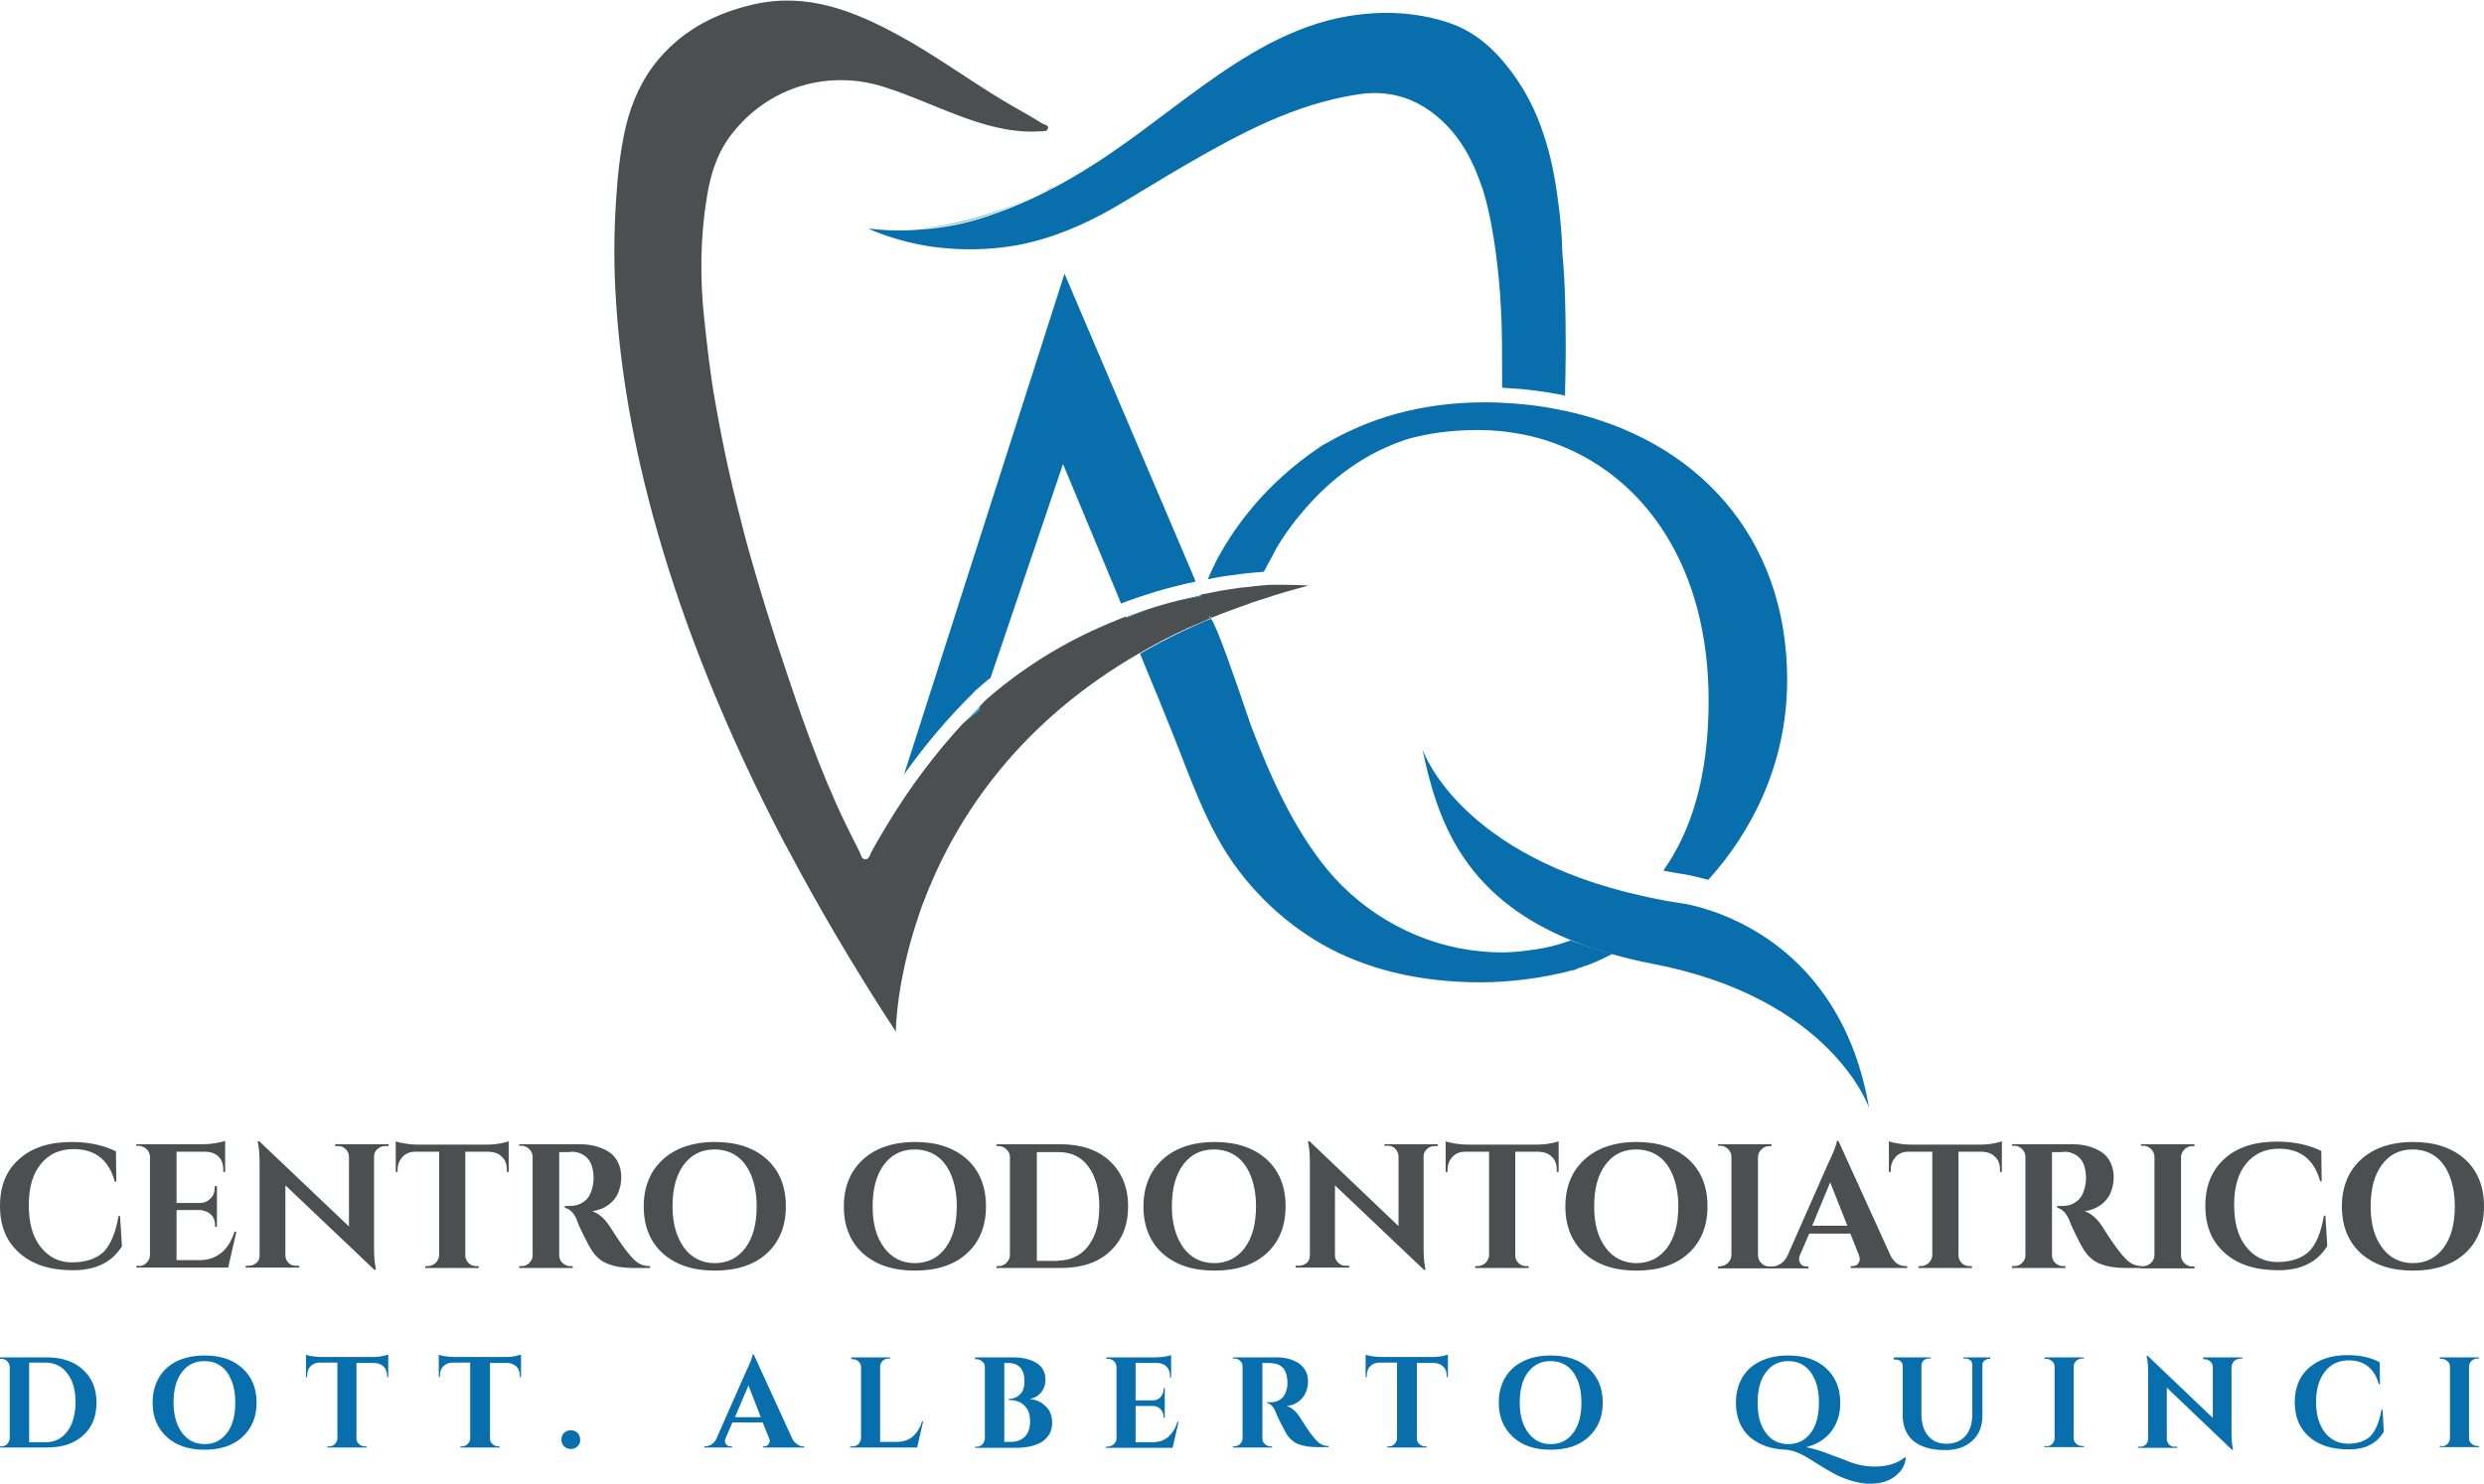 <?xml version="1.0" encoding="utf-8"?>
<!-- Generator: Adobe Illustrator 25.1.0, SVG Export Plug-In . SVG Version: 6.00 Build 0)  -->
<svg version="1.1" id="Layer_1" xmlns="http://www.w3.org/2000/svg" xmlns:xlink="http://www.w3.org/1999/xlink" x="0px" y="0px"
	 viewBox="0 0 664.1 396.8" style="enable-background:new 0 0 664.1 396.8;" xml:space="preserve">
<style type="text/css">
	.st0{fill:#4B4F4F;}
	.st1{fill:#086FAC;}
	.st2{fill:#27AAE1;}
	.st3{fill:#39B54A;}
	.st4{fill:#1C75BC;}
	.st5{fill:none;}
	.st6{fill:#2A97D4;}
</style>
<g>
	<g>
		<g>
			<path class="st0" d="M19.5,339.7c-6.1,0-10.8-1.5-14.3-4.6c-3.5-3.1-5.2-7.2-5.2-12.6S1.7,313,5.1,310c3.4-3.1,8.1-4.6,14.1-4.6
				c4.6,0,8.5,0.9,11.8,2.5l0.1,8.1h-0.4c-1.6-5.8-5.3-8.7-11-8.7c-3.7,0-6.6,1.3-8.8,4c-2.2,2.7-3.2,6.4-3.2,11
				c0,4.7,1,8.4,3.1,11.1c2.1,2.7,4.9,4.2,8.4,4.2c3.6,0,6.4-0.9,8.4-2.7c1.9-1.9,3.3-5.1,4.1-9.7h0.4l0.5,8.1
				C29.9,337.6,25.6,339.7,19.5,339.7z"/>
			<path class="st0" d="M37.1,338.6c0.8,0,1.5-0.3,2.1-0.9c0.6-0.6,0.9-1.3,0.9-2.1v-26.3c-0.1-1.1-0.6-1.9-1.6-2.5
				c-0.5-0.2-1-0.4-1.5-0.4h-0.6V306h18.1c1,0,2-0.1,3.2-0.3c1.2-0.2,2-0.4,2.5-0.6v8.3h-0.5v-0.6c0-1.4-0.4-2.6-1.2-3.4
				c-0.8-0.9-2-1.3-3.4-1.4h-7.9v13.7h6.2c1.2,0,2.1-0.4,2.9-1.2c0.8-0.8,1.1-1.7,1.1-2.9v-0.4H58v10.9h-0.5v-0.4
				c0-1.6-0.6-2.7-1.9-3.5c-0.6-0.3-1.3-0.5-2.1-0.6h-6.3V337h6.2c2.3,0,4.2-0.7,5.8-2c1.6-1.3,2.7-3.2,3.5-5.6h0.5l-2.2,9.6H36.5
				v-0.5H37.1z"/>
			<path class="st0" d="M102.9,306.5c-0.8,0-1.5,0.3-2,0.8c-0.6,0.5-0.9,1.2-0.9,2v24.3c0,2.1,0.1,3.9,0.4,5.3l0.1,0.7h-0.4
				L76.3,317v18.7c0,0.8,0.3,1.5,0.8,2c0.6,0.6,1.2,0.8,2,0.8H80v0.5H65.7v-0.5h0.8c0.8,0,1.5-0.3,2.1-0.8c0.6-0.5,0.8-1.2,0.8-2.1
				v-24.5c0-2.1-0.1-3.8-0.4-5.2l-0.1-0.7h0.4L93.3,328v-18.6c0-0.8-0.3-1.5-0.9-2.1c-0.6-0.6-1.2-0.8-2-0.8h-0.8V306h14.3v0.5
				H102.9z"/>
			<path class="st0" d="M124.4,308v27.7c0,0.8,0.3,1.5,0.9,2.1c0.6,0.6,1.3,0.8,2.1,0.8h0.6l0,0.5h-14.3v-0.5h0.6
				c0.8,0,1.5-0.3,2.1-0.8c0.6-0.6,0.9-1.2,1-2V308H111c-1.4,0-2.6,0.5-3.4,1.4s-1.3,2-1.3,3.4v0.6h-0.5v-8.2
				c0.4,0.2,1.2,0.4,2.4,0.6c1.1,0.2,2.2,0.3,3.2,0.3h19c1.5,0,2.8-0.2,3.8-0.4c1-0.2,1.6-0.4,1.8-0.5v8.2h-0.5v-0.6
				c0-1.4-0.4-2.6-1.3-3.4c-0.8-0.9-2-1.3-3.4-1.4H124.4z"/>
			<path class="st0" d="M151.6,308.1h-2c-0.1,0-0.1,0-0.1,0v27.5c0,1.2,0.5,2,1.5,2.6c0.5,0.3,1,0.4,1.5,0.4h0.6v0.5h-14.3v-0.5h0.6
				c1.1,0,2-0.5,2.6-1.5c0.3-0.4,0.4-0.9,0.4-1.5v-26.2c0-0.8-0.3-1.5-0.9-2.1c-0.6-0.6-1.3-0.9-2.1-0.9h-0.6V306h16.2
				c3.1,0,5.6,0.7,7.7,2c1.1,0.7,1.9,1.6,2.5,2.8c0.6,1.2,0.9,2.5,0.9,4c0,1.5-0.3,2.9-0.8,4.1c-0.5,1.3-1.4,2.4-2.6,3.3
				c-1.2,0.9-2.7,1.5-4.4,1.7c1.8,0.6,3.4,2,4.8,4.2c3.4,5.4,5.9,8.7,7.6,9.7c0.8,0.5,1.8,0.8,3.1,0.8v0.5h-4.6
				c-2.7,0-4.9-0.4-6.7-1.1c-1.8-0.7-3.3-2-4.4-3.8c-0.6-0.9-1.3-2.3-2.2-4.1c-0.9-1.8-1.5-3.2-1.7-3.9c-0.8-1.9-1.9-2.9-3.2-3.2
				v-0.5h1.5c1.4,0,2.7-0.4,3.8-1.3c1.1-0.8,1.8-2.2,2.2-4.2c0.1-0.7,0.2-1.2,0.2-1.6c0-2.6-0.5-4.4-1.6-5.6c-1-1.1-2.4-1.7-4-1.8
				C152.7,308.1,152.2,308.1,151.6,308.1z"/>
			<path class="st0" d="M191.1,305.4c5.8,0,10.4,1.5,13.9,4.6c3.4,3.1,5.1,7.3,5.1,12.6s-1.7,9.5-5.1,12.6
				c-3.4,3.1-8.1,4.6-13.9,4.6c-5.8,0-10.4-1.5-13.9-4.6c-3.4-3.1-5.1-7.3-5.1-12.6c0-3.5,0.8-6.5,2.3-9.1c1.6-2.6,3.8-4.6,6.6-6
				C183.9,306.1,187.3,305.4,191.1,305.4z M182.9,333.7c2,2.7,4.8,4.1,8.2,4.1s6.2-1.4,8.2-4.1c2-2.7,3-6.4,3-11.1
				c0-3.1-0.5-5.8-1.4-8.1c-0.9-2.3-2.2-4.1-3.9-5.3c-1.7-1.2-3.7-1.8-6-1.8c-3.5,0-6.2,1.4-8.2,4.1c-2,2.7-3,6.4-3,11.1
				S180.9,330.9,182.9,333.7z"/>
			<path class="st0" d="M244.6,305.4c5.8,0,10.4,1.5,13.9,4.6c3.4,3.1,5.1,7.3,5.1,12.6s-1.7,9.5-5.1,12.6
				c-3.4,3.1-8.1,4.6-13.9,4.6c-5.8,0-10.4-1.5-13.9-4.6c-3.4-3.1-5.1-7.3-5.1-12.6c0-3.5,0.8-6.5,2.3-9.1c1.6-2.6,3.8-4.6,6.6-6
				C237.4,306.1,240.8,305.4,244.6,305.4z M236.4,333.7c2,2.7,4.8,4.1,8.2,4.1s6.2-1.4,8.2-4.1c2-2.7,3-6.4,3-11.1
				c0-3.1-0.5-5.8-1.4-8.1c-0.9-2.3-2.2-4.1-3.9-5.3c-1.7-1.2-3.7-1.8-6-1.8c-3.5,0-6.2,1.4-8.2,4.1c-2,2.7-3,6.4-3,11.1
				S234.3,330.9,236.4,333.7z"/>
			<path class="st0" d="M296.7,310.5c3.2,3,4.9,7,4.9,12.1s-1.6,9.1-4.9,12.1c-3.2,3-7.6,4.4-13.2,4.4h-17.1v-0.5h0.6
				c0.8,0,1.5-0.3,2.1-0.9c0.6-0.6,0.9-1.3,0.9-2.1v-26.4c-0.1-0.8-0.4-1.4-1-1.9c-0.6-0.5-1.2-0.8-2-0.8h-0.6V306h17.1
				C289,306,293.5,307.5,296.7,310.5z M282.9,337.1c2.3,0,4.2-0.6,5.9-1.8c1.7-1.2,2.9-2.9,3.8-5s1.3-4.8,1.3-7.7
				c0-4.5-1-8-2.9-10.6s-4.6-3.9-8-3.9h-5.8v29.1H282.9z"/>
			<path class="st0" d="M324.7,305.4c5.8,0,10.4,1.5,13.9,4.6c3.4,3.1,5.1,7.3,5.1,12.6s-1.7,9.5-5.1,12.6
				c-3.4,3.1-8.1,4.6-13.9,4.6c-5.8,0-10.4-1.5-13.9-4.6c-3.4-3.1-5.1-7.3-5.1-12.6c0-3.5,0.8-6.5,2.3-9.1c1.6-2.6,3.8-4.6,6.6-6
				C317.5,306.1,320.8,305.4,324.7,305.4z M316.4,333.7c2,2.7,4.8,4.1,8.2,4.1s6.2-1.4,8.2-4.1c2-2.7,3-6.4,3-11.1
				c0-3.1-0.5-5.8-1.4-8.1c-0.9-2.3-2.2-4.1-3.9-5.3c-1.7-1.2-3.7-1.8-6-1.8c-3.5,0-6.2,1.4-8.2,4.1c-2,2.7-3,6.4-3,11.1
				S314.4,330.9,316.4,333.7z"/>
			<path class="st0" d="M383.5,306.5c-0.8,0-1.5,0.3-2,0.8c-0.6,0.5-0.9,1.2-0.9,2v24.3c0,2.1,0.1,3.9,0.4,5.3l0.1,0.7h-0.4
				L356.9,317v18.7c0,0.8,0.3,1.5,0.9,2c0.6,0.6,1.2,0.8,2,0.8h0.9v0.5h-14.3v-0.5h0.9c0.8,0,1.5-0.3,2.1-0.8
				c0.6-0.5,0.8-1.2,0.8-2.1v-24.5c0-2.1-0.1-3.8-0.4-5.2l-0.1-0.7h0.4l23.8,22.7v-18.6c0-0.8-0.3-1.5-0.9-2.1
				c-0.6-0.6-1.2-0.8-2-0.8h-0.9V306h14.3v0.5H383.5z"/>
			<path class="st0" d="M405.1,308v27.7c0,0.8,0.3,1.5,0.9,2.1c0.6,0.6,1.3,0.8,2.1,0.8h0.6l0,0.5h-14.3v-0.5h0.6
				c0.8,0,1.5-0.3,2.1-0.8c0.6-0.6,0.9-1.2,1-2V308h-6.4c-1.4,0-2.6,0.5-3.4,1.4c-0.8,0.9-1.3,2-1.3,3.4v0.6h-0.5v-8.2
				c0.4,0.2,1.2,0.4,2.4,0.6c1.1,0.2,2.2,0.3,3.2,0.3h19c1.5,0,2.8-0.2,3.8-0.4c1-0.2,1.6-0.4,1.8-0.5v8.2h-0.5v-0.6
				c0-1.4-0.4-2.6-1.3-3.4c-0.8-0.9-2-1.3-3.4-1.4H405.1z"/>
			<path class="st0" d="M437.5,305.4c5.8,0,10.4,1.5,13.9,4.6c3.4,3.1,5.1,7.3,5.1,12.6s-1.7,9.5-5.1,12.6
				c-3.4,3.1-8.1,4.6-13.9,4.6s-10.4-1.5-13.9-4.6c-3.4-3.1-5.1-7.3-5.1-12.6c0-3.5,0.8-6.5,2.3-9.1c1.6-2.6,3.8-4.6,6.6-6
				C430.3,306.1,433.7,305.4,437.5,305.4z M429.3,333.7c2,2.7,4.8,4.1,8.2,4.1s6.2-1.4,8.2-4.1c2-2.7,3-6.4,3-11.1
				c0-3.1-0.5-5.8-1.4-8.1c-0.9-2.3-2.2-4.1-3.9-5.3c-1.7-1.2-3.7-1.8-6-1.8c-3.5,0-6.2,1.4-8.2,4.1c-2,2.7-3,6.4-3,11.1
				S427.2,330.9,429.3,333.7z"/>
			<path class="st0" d="M459.9,338.6c0.8,0,1.5-0.3,2.1-0.9c0.6-0.6,0.9-1.3,0.9-2.1v-26.2c0-0.8-0.3-1.5-0.9-2.1
				c-0.6-0.6-1.3-0.9-2.1-0.9h-0.6V306h14.3l0,0.5H473c-0.8,0-1.5,0.3-2.1,0.9c-0.6,0.6-0.9,1.3-0.9,2.1v26.2c0,0.8,0.3,1.5,0.9,2.1
				c0.6,0.6,1.3,0.9,2.1,0.9h0.6l0,0.5h-14.3v-0.5H459.9z"/>
			<path class="st0" d="M509.5,338.6h0.4v0.5h-15.1v-0.5h0.4c0.7,0,1.2-0.2,1.5-0.6c0.3-0.4,0.5-0.8,0.5-1.2c0-0.4-0.1-0.8-0.2-1.1
				l-2.3-5.8h-11l-2.5,5.8c-0.2,0.4-0.2,0.8-0.2,1.2s0.2,0.8,0.5,1.2c0.3,0.4,0.9,0.6,1.6,0.6h0.4v0.5h-10.1v-0.5h0.4
				c0.7,0,1.4-0.2,2.2-0.7c0.7-0.4,1.3-1.1,1.8-2l10.9-24.7c1.5-3.1,2.3-5.2,2.4-6.2h0.4l14,30.8c0.5,0.9,1.1,1.6,1.8,2.1
				C508,338.4,508.7,338.6,509.5,338.6z M484.5,327.8h9.4l-4.6-11.6L484.5,327.8z"/>
			<path class="st0" d="M523.6,308v27.7c0,0.8,0.3,1.5,0.9,2.1c0.6,0.6,1.3,0.8,2.1,0.8h0.6l0,0.5h-14.3v-0.5h0.6
				c0.8,0,1.5-0.3,2.1-0.8c0.6-0.6,0.9-1.2,1-2V308h-6.4c-1.4,0-2.6,0.5-3.4,1.4c-0.8,0.9-1.3,2-1.3,3.4v0.6h-0.5v-8.2
				c0.4,0.2,1.2,0.4,2.4,0.6c1.1,0.2,2.2,0.3,3.2,0.3h19c1.5,0,2.8-0.2,3.8-0.4c1-0.2,1.6-0.4,1.8-0.5v8.2h-0.5v-0.6
				c0-1.4-0.4-2.6-1.3-3.4c-0.8-0.9-2-1.3-3.4-1.4H523.6z"/>
			<path class="st0" d="M550.7,308.1h-2c-0.1,0-0.1,0-0.1,0v27.5c0,1.2,0.5,2,1.5,2.6c0.5,0.3,1,0.4,1.5,0.4h0.6v0.5h-14.3v-0.5h0.6
				c1.1,0,2-0.5,2.6-1.5c0.3-0.4,0.4-0.9,0.4-1.5v-26.2c0-0.8-0.3-1.5-0.9-2.1c-0.6-0.6-1.3-0.9-2.1-0.9h-0.6V306H554
				c3.1,0,5.6,0.7,7.7,2c1.1,0.7,1.9,1.6,2.5,2.8c0.6,1.2,0.9,2.5,0.9,4c0,1.5-0.3,2.9-0.8,4.1c-0.5,1.3-1.4,2.4-2.6,3.3
				c-1.2,0.9-2.7,1.5-4.4,1.7c1.8,0.6,3.4,2,4.8,4.2c3.4,5.4,5.9,8.7,7.6,9.7c0.8,0.5,1.8,0.8,3.1,0.8v0.5h-4.6
				c-2.7,0-4.9-0.4-6.7-1.1c-1.8-0.7-3.3-2-4.4-3.8c-0.6-0.9-1.3-2.3-2.2-4.1c-0.9-1.8-1.5-3.2-1.7-3.9c-0.9-1.9-1.9-2.9-3.2-3.2
				v-0.5h1.5c1.4,0,2.7-0.4,3.8-1.3c1.1-0.8,1.8-2.2,2.2-4.2c0.1-0.7,0.2-1.2,0.2-1.6c0-2.6-0.5-4.4-1.6-5.6c-1-1.1-2.4-1.7-4-1.8
				C551.8,308.1,551.4,308.1,550.7,308.1z"/>
			<path class="st0" d="M573,338.6c0.8,0,1.5-0.3,2.1-0.9c0.6-0.6,0.9-1.3,0.9-2.1v-26.2c0-0.8-0.3-1.5-0.9-2.1
				c-0.6-0.6-1.3-0.9-2.1-0.9h-0.6V306h14.3l0,0.5h-0.6c-0.8,0-1.5,0.3-2.1,0.9c-0.6,0.6-0.9,1.3-0.9,2.1v26.2
				c0,0.8,0.3,1.5,0.9,2.1c0.6,0.6,1.3,0.9,2.1,0.9h0.6l0,0.5h-14.3v-0.5H573z"/>
			<path class="st0" d="M609.1,339.7c-6.1,0-10.8-1.5-14.3-4.6c-3.5-3.1-5.2-7.2-5.2-12.6s1.7-9.5,5.1-12.6
				c3.4-3.1,8.1-4.6,14.1-4.6c4.6,0,8.5,0.9,11.8,2.5l0.1,8.1h-0.4c-1.6-5.8-5.3-8.7-11-8.7c-3.7,0-6.6,1.3-8.8,4
				c-2.2,2.7-3.2,6.4-3.2,11c0,4.7,1,8.4,3.1,11.1c2.1,2.7,4.9,4.2,8.4,4.2c3.6,0,6.4-0.9,8.4-2.7c2-1.9,3.3-5.1,4.1-9.7h0.4
				l0.5,8.1C619.5,337.6,615.2,339.7,609.1,339.7z"/>
			<path class="st0" d="M645.1,305.4c5.8,0,10.4,1.5,13.9,4.6c3.4,3.1,5.1,7.3,5.1,12.6s-1.7,9.5-5.1,12.6
				c-3.4,3.1-8.1,4.6-13.9,4.6s-10.4-1.5-13.9-4.6c-3.4-3.1-5.1-7.3-5.1-12.6c0-3.5,0.8-6.5,2.3-9.1c1.6-2.6,3.8-4.6,6.6-6
				C637.9,306.1,641.3,305.4,645.1,305.4z M636.9,333.7c2,2.7,4.8,4.1,8.2,4.1s6.2-1.4,8.2-4.1c2-2.7,3-6.4,3-11.1
				c0-3.1-0.5-5.8-1.4-8.1c-0.9-2.3-2.2-4.1-3.9-5.3c-1.7-1.2-3.7-1.8-6-1.8c-3.5,0-6.2,1.4-8.2,4.1c-2,2.7-3,6.4-3,11.1
				S634.8,330.9,636.9,333.7z"/>
		</g>
	</g>
	<g>
		<path class="st1" d="M22.2,366.3c2.4,2.2,3.6,5.1,3.6,8.8c0,3.7-1.2,6.7-3.6,8.8c-2.4,2.2-5.6,3.2-9.7,3.2H0v-0.3h0.4
			c0.6,0,1.1-0.2,1.5-0.6c0.4-0.4,0.6-0.9,0.7-1.5v-19.3c-0.1-0.6-0.3-1-0.7-1.4c-0.4-0.4-0.9-0.6-1.5-0.6H0V363h12.5
			C16.6,363,19.8,364.1,22.2,366.3z M12.1,385.7c1.7,0,3.1-0.4,4.3-1.3s2.1-2.1,2.8-3.7c0.6-1.6,1-3.5,1-5.6c0-3.3-0.7-5.9-2.2-7.8
			c-1.4-1.9-3.4-2.9-5.9-2.9H7.8v21.3H12.1z"/>
		<path class="st1" d="M54.7,362.5c4.3,0,7.6,1.1,10.1,3.4c2.5,2.3,3.8,5.3,3.8,9.2c0,3.9-1.3,6.9-3.8,9.2
			c-2.5,2.3-5.9,3.4-10.1,3.4s-7.6-1.1-10.1-3.4c-2.5-2.3-3.8-5.3-3.8-9.2c0-2.6,0.6-4.8,1.7-6.7c1.1-1.9,2.8-3.4,4.8-4.4
			C49.5,363,51.9,362.5,54.7,362.5z M48.7,383.2c1.5,2,3.5,3,6,3s4.5-1,6-3c1.5-2,2.2-4.7,2.2-8.1c0-2.3-0.3-4.2-1-5.9
			c-0.7-1.7-1.6-3-2.9-3.9c-1.2-0.9-2.7-1.3-4.4-1.3c-2.5,0-4.5,1-6,3c-1.5,2-2.2,4.7-2.2,8.1S47.2,381.2,48.7,383.2z"/>
		<path class="st1" d="M95.3,364.4v20.3c0,0.6,0.2,1.1,0.7,1.5c0.4,0.4,0.9,0.6,1.5,0.6H98l0,0.3H87.5v-0.3H88
			c0.6,0,1.1-0.2,1.5-0.6c0.4-0.4,0.7-0.9,0.7-1.5v-20.3h-4.7c-1.1,0-1.9,0.4-2.5,1c-0.6,0.6-0.9,1.5-0.9,2.5v0.4h-0.3v-6
			c0.3,0.1,0.9,0.3,1.7,0.4c0.8,0.1,1.6,0.2,2.3,0.2h13.9c1.1,0,2-0.1,2.8-0.3c0.7-0.2,1.2-0.3,1.3-0.3v6h-0.3V368
			c0-1-0.3-1.9-0.9-2.5c-0.6-0.6-1.5-1-2.5-1H95.3z"/>
		<path class="st1" d="M131,364.4v20.3c0,0.6,0.2,1.1,0.7,1.5c0.4,0.4,0.9,0.6,1.5,0.6h0.4l0,0.3h-10.5v-0.3h0.4
			c0.6,0,1.1-0.2,1.5-0.6c0.4-0.4,0.7-0.9,0.7-1.5v-20.3h-4.7c-1.1,0-1.9,0.4-2.5,1c-0.6,0.6-0.9,1.5-0.9,2.5v0.4h-0.3v-6
			c0.3,0.1,0.9,0.3,1.7,0.4c0.8,0.1,1.6,0.2,2.3,0.2h13.9c1.1,0,2-0.1,2.8-0.3c0.7-0.2,1.2-0.3,1.3-0.3v6h-0.3V368
			c0-1-0.3-1.9-0.9-2.5c-0.6-0.6-1.5-1-2.5-1H131z"/>
		<path class="st1" d="M154.4,386.8c-0.5,0.5-1.1,0.7-1.8,0.7s-1.3-0.2-1.8-0.7s-0.7-1.1-0.7-1.8c0-0.7,0.2-1.3,0.7-1.8
			c0.5-0.5,1.1-0.7,1.8-0.7s1.3,0.2,1.8,0.7c0.5,0.5,0.7,1.1,0.7,1.8C155.2,385.7,154.9,386.3,154.4,386.8z"/>
		<path class="st1" d="M214.7,386.8h0.3v0.3h-11v-0.3h0.3c0.5,0,0.9-0.2,1.1-0.5c0.2-0.3,0.4-0.6,0.4-0.9c0-0.3-0.1-0.6-0.2-0.8
			l-1.7-4.2h-8.1l-1.8,4.2c-0.1,0.3-0.2,0.6-0.2,0.8c0,0.3,0.1,0.6,0.4,0.9c0.2,0.3,0.6,0.5,1.2,0.5h0.3v0.3h-7.4v-0.3h0.3
			c0.5,0,1.1-0.2,1.6-0.5c0.5-0.3,1-0.8,1.3-1.5l8-18.1c1.1-2.3,1.7-3.8,1.7-4.5h0.3l10.3,22.5c0.3,0.7,0.8,1.2,1.3,1.5
			C213.7,386.7,214.2,386.8,214.7,386.8z M196.5,379h6.9l-3.3-8.5L196.5,379z"/>
		<path class="st1" d="M228,386.8c0.6,0,1.1-0.2,1.5-0.6c0.4-0.4,0.6-0.9,0.7-1.5v-19.1c0-0.6-0.2-1.1-0.7-1.5
			c-0.4-0.4-0.9-0.6-1.5-0.6h-0.4V363H238l0,0.3h-0.4c-0.6,0-1.1,0.2-1.6,0.6c-0.4,0.4-0.7,0.9-0.7,1.5v20.2h4.5
			c1.7,0,3.1-0.5,4.2-1.4c1.1-1,2-2.3,2.5-4.1h0.3l-1.6,7h-17.9v-0.3H228z"/>
		<path class="st1" d="M271.6,387.2h-10.9v-0.3h0.4c0.6,0,1.1-0.2,1.5-0.6c0.4-0.4,0.6-0.9,0.7-1.5v-19.2c0-0.6-0.2-1.1-0.7-1.5
			s-0.9-0.6-1.5-0.6h-0.4V363h10c2.7,0,4.8,0.5,6.4,1.5c1.6,1,2.4,2.4,2.4,4.5c0,1-0.2,1.9-0.7,2.7c-0.8,1.4-2,2.2-3.6,2.4
			c1.8,0.2,3.2,0.8,4.4,2c1.2,1.2,1.7,2.6,1.7,4.4c0,2.2-0.9,3.8-2.6,5C277,386.6,274.6,387.2,271.6,387.2z M273.9,369.4
			c0-3.2-1.5-4.9-4.4-4.9h-1v21.1h1.6c0,0,0,0,0.1,0c1.6,0,2.9-0.5,3.8-1.4c0.9-0.9,1.4-2.3,1.4-4.2c0-1.3-0.3-2.4-0.8-3.2
			c-1-1.6-2.6-2.4-4.9-2.4v-0.3c1.2,0,2.2-0.4,3-1.2C273.5,372.2,273.9,371,273.9,369.4z"/>
		<path class="st1" d="M296.3,386.8c0.6,0,1.1-0.2,1.5-0.6c0.4-0.4,0.7-0.9,0.7-1.5v-19.2c-0.1-0.8-0.4-1.4-1.1-1.8
			c-0.3-0.2-0.7-0.3-1.1-0.3h-0.5V363h13.2c0.7,0,1.5-0.1,2.3-0.2c0.9-0.1,1.5-0.3,1.8-0.4v6h-0.3V368c0-1-0.3-1.9-0.9-2.5
			c-0.6-0.6-1.4-1-2.5-1h-5.8v10h4.6c0.9,0,1.6-0.3,2.1-0.9s0.8-1.3,0.8-2.1v-0.3h0.3v8h-0.3V379c0-1.2-0.5-2-1.4-2.6
			c-0.5-0.3-1-0.4-1.5-0.4h-4.6v9.7h4.5c1.7,0,3.1-0.5,4.2-1.4c1.1-1,2-2.3,2.5-4.1h0.3l-1.6,7h-17.9v-0.3H296.3z"/>
		<path class="st1" d="M339.1,364.5h-1.5c0,0-0.1,0-0.1,0v20.1c0,0.9,0.4,1.5,1.1,1.9c0.3,0.2,0.7,0.3,1.1,0.3h0.4v0.3h-10.5v-0.3
			h0.4c0.8,0,1.5-0.4,1.9-1.1c0.2-0.3,0.3-0.7,0.3-1.1v-19.2c0-0.6-0.2-1.1-0.7-1.5c-0.4-0.4-0.9-0.6-1.5-0.6h-0.4V363h11.8
			c2.2,0,4.1,0.5,5.7,1.5c0.8,0.5,1.4,1.2,1.9,2c0.5,0.9,0.7,1.8,0.7,2.9s-0.2,2.1-0.6,3c-0.4,0.9-1,1.7-1.9,2.4
			c-0.9,0.7-2,1.1-3.2,1.2c1.3,0.4,2.5,1.4,3.5,3c2.5,4,4.3,6.4,5.5,7.1c0.6,0.4,1.3,0.6,2.2,0.6v0.3H352c-2,0-3.6-0.3-4.9-0.8
			c-1.3-0.5-2.4-1.5-3.2-2.8c-0.4-0.7-0.9-1.7-1.6-3c-0.6-1.3-1.1-2.3-1.3-2.9c-0.6-1.4-1.4-2.2-2.3-2.3V375h1.1c1,0,2-0.3,2.7-0.9
			c0.8-0.6,1.3-1.6,1.6-3c0.1-0.5,0.1-0.9,0.1-1.1c0-1.9-0.4-3.2-1.1-4.1c-0.8-0.8-1.7-1.3-2.9-1.3
			C339.9,364.5,339.5,364.5,339.1,364.5z"/>
		<path class="st1" d="M378.8,364.4v20.3c0,0.6,0.2,1.1,0.7,1.5c0.4,0.4,0.9,0.6,1.5,0.6h0.4l0,0.3h-10.5v-0.3h0.4
			c0.6,0,1.1-0.2,1.5-0.6c0.4-0.4,0.7-0.9,0.7-1.5v-20.3h-4.7c-1.1,0-1.9,0.4-2.5,1c-0.6,0.6-0.9,1.5-0.9,2.5v0.4h-0.3v-6
			c0.3,0.1,0.9,0.3,1.7,0.4c0.8,0.1,1.6,0.2,2.3,0.2h13.9c1.1,0,2-0.1,2.8-0.3c0.7-0.2,1.2-0.3,1.3-0.3v6h-0.3V368
			c0-1-0.3-1.9-0.9-2.5c-0.6-0.6-1.5-1-2.5-1H378.8z"/>
		<path class="st1" d="M414.6,362.5c4.3,0,7.6,1.1,10.1,3.4c2.5,2.3,3.8,5.3,3.8,9.2c0,3.9-1.3,6.9-3.8,9.2
			c-2.5,2.3-5.9,3.4-10.1,3.4c-4.3,0-7.6-1.1-10.1-3.4c-2.5-2.3-3.8-5.3-3.8-9.2c0-2.6,0.6-4.8,1.7-6.7c1.1-1.9,2.8-3.4,4.9-4.4
			C409.3,363,411.8,362.5,414.6,362.5z M408.6,383.2c1.5,2,3.5,3,6,3c2.5,0,4.5-1,6-3c1.5-2,2.2-4.7,2.2-8.1c0-2.3-0.3-4.2-1-5.9
			c-0.7-1.7-1.6-3-2.9-3.9c-1.2-0.9-2.7-1.3-4.4-1.3c-2.5,0-4.5,1-6,3c-1.5,2-2.2,4.7-2.2,8.1S407.1,381.2,408.6,383.2z"/>
		<path class="st1" d="M501.3,392.2c3.2,0,5.9-0.8,8-2.5l0.2,0.1c-0.1,1.9-1,3.5-2.6,4.8c-1.8,1.5-4.1,2.2-6.9,2.2
			c-2.7,0-5.7-0.8-8.9-2.3c-1.4-0.7-3.8-2.1-7.1-4.2c-0.9-0.6-2-1.2-3.1-1.7c-1.2-0.5-2.3-0.8-3.3-0.9c-4.1-0.1-7.4-1.3-9.9-3.5
			c-2.4-2.2-3.6-5.3-3.6-9.1c0-2.6,0.6-4.8,1.7-6.7c1.1-1.9,2.8-3.4,4.9-4.4c2.1-1,4.5-1.5,7.4-1.5c4.3,0,7.6,1.1,10.1,3.4
			c2.5,2.3,3.8,5.3,3.8,9.2c0,3.1-0.8,5.6-2.4,7.7c-1.6,2.1-3.9,3.5-6.7,4.2c1.4,0.3,2.9,0.7,4.3,1.2s3.5,1.3,6.2,2.3
			C496.1,391.7,498.7,392.2,501.3,392.2z M472.1,367c-1.5,2-2.2,4.7-2.2,8.1s0.7,6.1,2.2,8.1c1.5,2,3.5,3,6,3c2.5,0,4.5-1,6-3
			c1.5-2,2.2-4.7,2.2-8.1c0-2.3-0.3-4.2-1-5.9c-0.7-1.7-1.6-3-2.9-3.9c-1.2-0.9-2.7-1.3-4.4-1.3C475.6,364,473.6,365,472.1,367z"/>
		<path class="st1" d="M532.4,363.4h-0.6c-0.5,0-0.9,0.2-1.3,0.5c-0.4,0.3-0.5,0.7-0.5,1.2v13.5c0,2.8-0.9,5.1-2.7,6.7
			c-1.8,1.7-4.2,2.5-7.3,2.5c-3.6,0-6.4-0.8-8.4-2.4c-1.9-1.6-2.9-3.9-2.9-6.7v-13.4c0-0.5-0.2-0.9-0.5-1.2
			c-0.4-0.3-0.8-0.5-1.3-0.5h-0.6V363h9.9v0.3h-0.6c-0.5,0-0.9,0.2-1.3,0.5c-0.3,0.3-0.5,0.7-0.6,1.2v13.2c0,2.4,0.6,4.4,1.8,5.8
			c1.2,1.4,2.8,2.1,4.9,2.1s3.8-0.7,5-2c1.2-1.3,1.8-3.2,1.9-5.5V365c0-0.5-0.2-0.9-0.5-1.2c-0.4-0.3-0.8-0.5-1.3-0.5h-0.6V363h7.2
			V363.4z"/>
		<path class="st1" d="M547.1,386.8c0.6,0,1.1-0.2,1.5-0.6c0.4-0.4,0.7-0.9,0.7-1.5v-19.2c0-0.6-0.2-1.1-0.7-1.5s-0.9-0.6-1.5-0.6
			h-0.5V363h10.5l0,0.3h-0.4c-0.6,0-1.1,0.2-1.6,0.6c-0.4,0.4-0.7,0.9-0.7,1.5v19.2c0,0.6,0.2,1.1,0.7,1.5c0.4,0.4,1,0.6,1.6,0.6
			h0.4l0,0.3h-10.5v-0.3H547.1z"/>
		<path class="st1" d="M598.8,363.4c-0.6,0-1.1,0.2-1.5,0.6c-0.4,0.4-0.6,0.9-0.7,1.5v17.8c0,1.5,0.1,2.8,0.3,3.9l0.1,0.5h-0.3
			l-17.4-16.6v13.7c0,0.6,0.2,1.1,0.6,1.5c0.4,0.4,0.9,0.6,1.5,0.6h0.7v0.3h-10.5v-0.3h0.6c0.6,0,1.1-0.2,1.5-0.6
			c0.4-0.4,0.6-0.9,0.6-1.5v-17.9c0-1.5-0.1-2.8-0.3-3.8l-0.1-0.5h0.3l17.4,16.6v-13.6c0-0.6-0.2-1.1-0.7-1.5
			c-0.4-0.4-0.9-0.6-1.5-0.6H589V363h10.5v0.3H598.8z"/>
		<path class="st1" d="M627.8,387.6c-4.4,0-7.9-1.1-10.5-3.4c-2.5-2.2-3.8-5.3-3.8-9.2s1.3-7,3.8-9.2c2.5-2.2,5.9-3.4,10.3-3.4
			c3.3,0,6.2,0.6,8.6,1.9l0.1,5.9H636c-1.2-4.2-3.9-6.4-8-6.4c-2.7,0-4.9,1-6.4,3c-1.6,2-2.4,4.7-2.4,8.1c0,3.4,0.8,6.1,2.3,8.1
			c1.5,2,3.6,3,6.1,3.1c2.7,0,4.7-0.7,6.1-2c1.4-1.4,2.4-3.8,3-7.1h0.3l0.3,5.9C635.4,386.1,632.2,387.7,627.8,387.6z"/>
		<path class="st1" d="M652.8,386.8c0.6,0,1.1-0.2,1.5-0.6c0.4-0.4,0.7-0.9,0.7-1.5v-19.2c0-0.6-0.2-1.1-0.7-1.5s-0.9-0.6-1.5-0.6
			h-0.5V363h10.5l0,0.3h-0.4c-0.6,0-1.1,0.2-1.6,0.6c-0.4,0.4-0.7,0.9-0.7,1.5v19.2c0,0.6,0.2,1.1,0.7,1.5c0.4,0.4,1,0.6,1.6,0.6
			h0.4l0,0.3h-10.5v-0.3H652.8z"/>
	</g>
	<path d="M282.1,49.7c-0.5,0.3-1.6,0.9-3.2,1.7C280,50.8,281,50.2,282.1,49.7z"/>
	<path class="st2" d="M262.2,188.9l-0.4,1.1c-1.1,0.9-2.2,1.8-3.3,2.8c-0.1,0.1-0.2,0.2-0.4,0.4
		C259.4,191.7,260.8,190.3,262.2,188.9z"/>
	<path class="st2" d="M245.8,61.1c12.7-1.1,24.2-5.6,30.8-8.7c-3.3,1.6-6.7,3-10.2,4.3C259.7,59.1,252.8,60.7,245.8,61.1z"/>
	<path class="st2" d="M297.7,55.4c-1.7,1.1-3.5,2-5.2,2.9C294.3,57.4,296,56.4,297.7,55.4z"/>
	<path class="st3" d="M262.2,188.9l-0.4,1.1c-1.1,0.9-2.2,1.8-3.3,2.8c-0.1,0.1-0.2,0.2-0.4,0.4
		C259.4,191.7,260.8,190.3,262.2,188.9z"/>
	<path class="st3" d="M321.2,159.5c0,0-0.1,0-0.1,0v0h0c-0.3,0.1-0.7,0.1-1,0.2c-6.1,1.1-12.6,2.9-18.9,5.6l-0.1-0.2
		c6.7-2.5,13.2-4.3,19-5.6c0.3-0.1,0.5-0.1,0.8-0.2c0.1,0,0.1,0,0.2,0l0,0.1L321.2,159.5z"/>
	<path class="st4" d="M321.1,159.5c-0.3,0.1-0.7,0.1-1,0.2c-6.1,1.1-12.6,2.9-18.9,5.6l-0.1-0.2c6.7-2.5,13.2-4.3,19-5.6
		c0.3-0.1,0.5-0.1,0.8-0.2L321.1,159.5z"/>
	<g>
		<path d="M321.3,159.5L321.3,159.5L321.3,159.5l-0.1-0.2v0c0,0,0,0,0,0c0,0,0,0,0,0h-0.1c0,0-0.1,0-0.2,0h0c-0.1,0-0.2,0-0.4,0.1
			c-0.1,0-0.3,0.1-0.4,0.1c0,0.1,0,0.1-0.1,0.2h0v0l0.3,0l0.3,0c0.1,0,0.2,0,0.2,0c0.1,0,0.1,0,0.2,0h0l0,0c0,0,0,0,0,0L321.3,159.5
			L321.3,159.5z M324,165.2L324,165.2l-0.7-0.5l0.3,0.7h0v0c0,0,0,0,0,0c0,0,0.1-0.1,0.1-0.1c0,0,0,0,0,0
			C323.8,165.2,323.9,165.2,324,165.2L324,165.2z"/>
	</g>
	<path class="st2" d="M262.2,188.9l-0.4,1.1c-1.1,0.9-2.2,1.8-3.3,2.8c-0.1,0.1-0.2,0.2-0.4,0.4
		C259.4,191.7,260.8,190.3,262.2,188.9z"/>
	<path class="st2" d="M321.2,159.5c0,0-0.1,0-0.1,0v0c0,0,0,0,0,0l0,0c-0.3,0.1-0.7,0.1-1,0.2c-6.1,1.1-12.6,2.9-18.9,5.6l-0.1-0.2
		c6.7-2.5,13.2-4.3,19-5.6c0.3-0.1,0.5-0.1,0.8-0.2c0.1,0,0.1,0,0.2,0c0,0,0,0,0.1,0c0,0,0,0.1,0,0.1L321.2,159.5z"/>
	<path class="st2" d="M324,165.2c-0.2,0-0.2,0.1-0.4,0.2c0,0,0,0,0,0l-0.3-0.7L324,165.2z"/>
	<path class="st0" d="M349.8,156.6c-4,1.1-7.8,2.1-11.5,3.4c-0.6,0.2-1.3,0.4-1.9,0.6c-0.6,0.2-1.2,0.4-1.9,0.6
		c-0.1,0-0.3,0.1-0.4,0.2c-1.1,0.4-2.3,0.8-3.4,1.2c-1.4,0.5-2.9,1.1-4.3,1.6c-0.8,0.3-1.6,0.7-2.5,1l-0.7-0.5l0.3,0.7
		c-2,0.9-4,1.7-6,2.6c-4.6,2.1-8.8,4.3-12.9,6.7c-0.8,0.5-1.6,0.9-2.4,1.4c-32.1,19.3-47.7,44.9-55.4,65.4c-0.4,0.9-0.7,1.9-1,2.8
		c-6.3,18.2-6.3,31.6-6.3,31.6c-11.3-17.3-21-33.9-29.3-49.6c-0.1-0.2-0.2-0.3-0.3-0.5c-32.6-62.2-43.1-111.3-45.2-145.2
		c-0.7-10.4-0.5-19.4,0-26.9c0.4-6.6,1.1-13.4,2.6-19.8c1.6-6.7,4.4-12.9,8.8-18.1c6.8-8,15.5-12.4,25.7-14.7
		c14.1-3.1,26.4,1.8,38.4,8.3c8.8,4.8,16.9,10.6,25.4,15.9c3.2,2,6.5,3.9,9.7,5.7c1.2,0.7,2.3,1.4,3.5,2.1c0.6,0.3,1.6,0.4,1.4,1.2
		c-0.2,0.9-1.2,0.8-2,0.8c-6.5,0.5-12.7-1-18.9-3.1c-7.8-2.7-15.2-6.3-23.1-8.8c-15.7-4.9-32,0.6-41.5,13.9
		c-3.2,4.6-4.8,9.9-5.7,15.5c-1.8,11-1.9,21.9-0.7,32.9c0.8,7.3,1.6,14.7,2.9,21.9c1.1,6.2,2.3,12.5,3.7,18.7l0,0
		c1.3,5.8,2.8,11.7,4.3,17.5c3.5,12.8,7.4,25.4,11.7,38c5,14.9,10.4,29.7,17.7,43.8c0.4,0.8,0.8,1.6,1.2,2.4c0.4,0.8,0.5,2.1,1.7,2
		c0.9-0.1,1.1-1.3,1.5-2c1.4-2.6,2.9-5.1,4.4-7.6c5.9-9.7,12.6-18.7,20.3-27c0,0,0,0,0.1,0c0.1-0.1,0.2-0.2,0.4-0.4
		c1.1-1,2.2-1.9,3.3-2.8l0.4-1.1l0.7-0.7c0.3-0.4,0.6-0.7,1-1l0.4-0.4c11.2-9.7,23-16.3,34.2-20.8c0.9-0.4,1.7-0.7,2.5-1
		c0.1,0,0.2-0.1,0.3-0.1l0.1,0.2c6.3-2.6,12.8-4.4,18.9-5.6c0.3,0,0.7-0.1,1-0.2h0v0h0.2l-0.1-0.2c0,0,0-0.1,0-0.1
		c3.4-0.7,6.6-1.3,9.6-1.7c0.6-0.1,1.2-0.2,1.8-0.2c0.3,0,0.6-0.1,0.9-0.1c0.9-0.1,1.7-0.2,2.5-0.3c0.3,0,0.6,0,0.9-0.1
		c0.4,0,0.7,0,1.1-0.1h0.3c0.3,0,0.6-0.1,0.9-0.1C345.8,156.3,349.8,156.6,349.8,156.6z"/>
	<path class="st2" d="M262.2,188.9l-0.4,1.1c-1.1,0.9-2.2,1.8-3.3,2.8c-0.1,0.1-0.2,0.2-0.4,0.4
		C259.4,191.7,260.8,190.3,262.2,188.9z"/>
	<path class="st2" d="M321.2,159.5c0,0-0.1,0-0.1,0v0c0,0,0,0,0,0l0,0c-0.3,0.1-0.7,0.1-1,0.2c-6.1,1.1-12.6,2.9-18.9,5.6l-0.1-0.2
		c6.7-2.5,13.2-4.3,19-5.6c0.3-0.1,0.5-0.1,0.8-0.2c0.1,0,0.1,0,0.2,0c0,0,0,0,0.1,0c0,0,0,0.1,0,0.1L321.2,159.5z"/>
	<path class="st2" d="M324,165.2c-0.2,0-0.2,0.1-0.4,0.2c0,0,0,0,0,0l-0.3-0.7L324,165.2z"/>
	<path class="st5" d="M321.2,159.5c0,0-0.1,0-0.1,0c0-0.1,0-0.1,0.1-0.2L321.2,159.5z"/>
	<path class="st6" d="M397.3,53.6c-0.6-2.1-1.2-4.1-2-6.1c0,0,0,0.1,0.1,0.1c0.1,0.1,0.1,0.4,0.3,0.6c0,0.1,0.1,0.2,0.1,0.3
		C396.1,49.6,396.7,51.2,397.3,53.6z"/>
	<path class="st1" d="M418.6,92.5c0,4.8-0.1,9.3-0.2,13.3c-5.1-1.1-10.8-1.8-16.6-2.1h-0.2c0-7.1,0-16.4-0.3-20.5
		c0-1.4-0.2-2.7-0.2-4v0c-0.9-12.2-2.5-20.5-3.8-25.5v0c0,0,0,0,0,0c-0.6-2.4-1.2-4.1-1.6-5.1c0-0.1-0.1-0.2-0.1-0.3
		c-0.1-0.2-0.2-0.5-0.2-0.6c0,0,0-0.1-0.1-0.1c0,0,0-0.1,0-0.1c0,0,0,0,0,0c0,0,0,0,0,0c-2.7-7-6.6-13.3-13.1-17.9
		c-5.8-4.1-12.3-5.5-19.5-4.3c-16.6,2.6-31,10.3-45.2,18.5c-6.6,3.8-13.1,7.9-19.8,11.8c-8,4.6-16.7,8.3-25.9,10
		c-7.4,1.3-15,1.4-22.5,0.4c-4.8-0.7-9.5-1.9-14.1-3.6c-1-0.4-2.1-0.8-3-1.3c4.6,0.6,9.2,0.7,13.6,0.3c7-0.4,13.9-1.9,20.6-4.4
		c9-3.2,17.5-7.6,25.5-12.7c3.2-2,6.2-4.1,9.3-6.3c1.5-1.1,3-2.1,4.4-3.2c11-8.1,21.7-16.8,33.9-23.2c6.6-3.4,13.6-6.1,21-7.3
		c9.2-1.5,18.2-1.1,26.9,1.8c7.1,2.4,12.3,7.2,16.7,13.1c3.8,5.1,6.5,10.5,8.4,16.2c0,0,0,0,0,0v0c2.1,6,3.3,12.4,4.1,18.7
		c0.6,4.5,1,9,1.1,13.7C418.4,74.5,418.6,83.8,418.6,92.5z"/>
	<path class="st1" d="M319.4,155.6c-6.8,1.4-13.4,3.4-19.7,5.8l-1.5-3.7l-14-33.6l-16.8,49.6l-2.6,7.6c-1.1,0.8-2.1,1.7-3.1,2.6l0,0
		l-0.6,0.5c-0.3,0.3-0.7,0.6-0.9,0.9c-6.7,6.6-12.8,13.8-18.5,21.8l4.3-13.4c0,0,0,0,0,0l38.6-120.5l33.5,78.6l1.5,3.6L319.4,155.6z
		"/>
	<path class="st1" d="M431,255.1c-2.7,1.5-5,2.4-6.8,3.1c-0.1,0-0.2,0.1-0.3,0.1c-0.2,0-0.4,0.1-0.6,0.2c-0.2,0.1-0.4,0.1-0.6,0.2
		c-0.1,0-0.2,0.1-0.3,0.1c-0.2,0-0.3,0.1-0.5,0.2c-0.2,0-0.3,0.1-0.5,0.2c-0.2,0.1-0.4,0.1-0.5,0.2c-0.2,0.1-0.4,0.1-0.5,0.1
		c-0.1,0-0.2,0-0.2,0c-0.2,0.1-0.5,0.1-0.7,0.2c-7.2,1.9-16.1,3-23.6,3c-12.8,0-23.9-2.1-33.5-5.9c-12.3-4.8-23.1-13.3-31.1-23.8
		c-8.8-11.5-13.1-25.4-18.5-38.6c-2.1-5.3-4.3-10.6-6.5-15.9c-0.5-1.3-1-2.5-1.5-3.7c4-2.3,8.3-4.6,12.9-6.7c1.9-0.9,3.9-1.8,6-2.6
		c0,0,0,0,0,0c0,0,0,0,0,0c0.3,0,0.9,1.4,1.8,3.5c3,7.2,8.3,23.3,8.9,24.9c5,13.3,11.4,27.7,20.5,38.7c10.1,12.2,25.2,20.4,41,21.8
		c1.8,0.2,3.6,0.3,5.4,0.3c1.9,0,3.9-0.1,6.2-0.4c3.8-0.4,8.1-1.2,12.4-2.8C423.2,252.7,426.9,254,431,255.1z"/>
	<g>
		<g>
			<path class="st1" d="M477.8,181.8c0,23.3-10.2,41.5-21.1,53.5c-3.6-1-6.2-1.5-7.1-1.6c-1.7-0.3-3.3-0.5-4.9-0.9
				c7.2-10.1,12.1-24.6,12.1-45.4c0-35.9-17-59.2-39.5-68.2c-5.1-2.1-10.5-3.3-16-3.9c-2-0.2-3.9-0.3-6-0.3
				c-5.5,0-10.8,0.5-15.7,1.6c-1.5,0.3-3,0.7-4.4,1.2c-12.3,4.2-21.3,12.2-27.4,19.6c-3,3.5-5.2,6.9-6.8,9.6c0,0,0,0,0,0.1
				c-0.3,0.6-0.6,1.1-0.9,1.7c0,0-0.1,0.1-0.1,0.2c-0.7,1.2-1.3,2.4-2,3.7c0,0.1-0.1,0.2-0.1,0.2c-2.4,0.2-5,0.4-7.6,0.8
				c-2.6,0.3-5,0.7-7.4,1.2c0.5-1.2,1.1-2.5,1.8-3.9c0.1-0.2,0.2-0.3,0.2-0.5c4.2-8.1,11.8-19.2,24.9-28.8c1-0.7,2-1.4,3-2.1
				c0.4-0.3,0.9-0.6,1.4-0.9c0,0,0,0,0.1,0c5.8-3.4,12.2-6.2,19.2-8.1c7.1-1.9,14.8-3,23.2-3c1.6,0,3.2,0,4.8,0.1h0
				c5.7,0.3,11.2,0.9,16.4,2.1c0.1,0,0.2,0,0.2,0C453.4,117.3,477.8,143.4,477.8,181.8z"/>
		</g>
	</g>
	<path class="st1" d="M499.7,296.3c0,0-9.9-29.4-58.1-38.6c-3.8-0.7-7.3-1.6-10.5-2.5c-4.1-1.1-7.8-2.4-11.2-3.8
		c-29.3-12-35.8-33-39.6-51c0.6,1.8,11,28.6,58.8,39.2c3,0.7,6.1,1.3,9.4,1.8c0,0,0.7,0.1,1.9,0.3c0,0,0,0,0,0c0,0,0,0,0.1,0
		C458.9,243.3,492.2,252.5,499.7,296.3z"/>
</g>
</svg>

